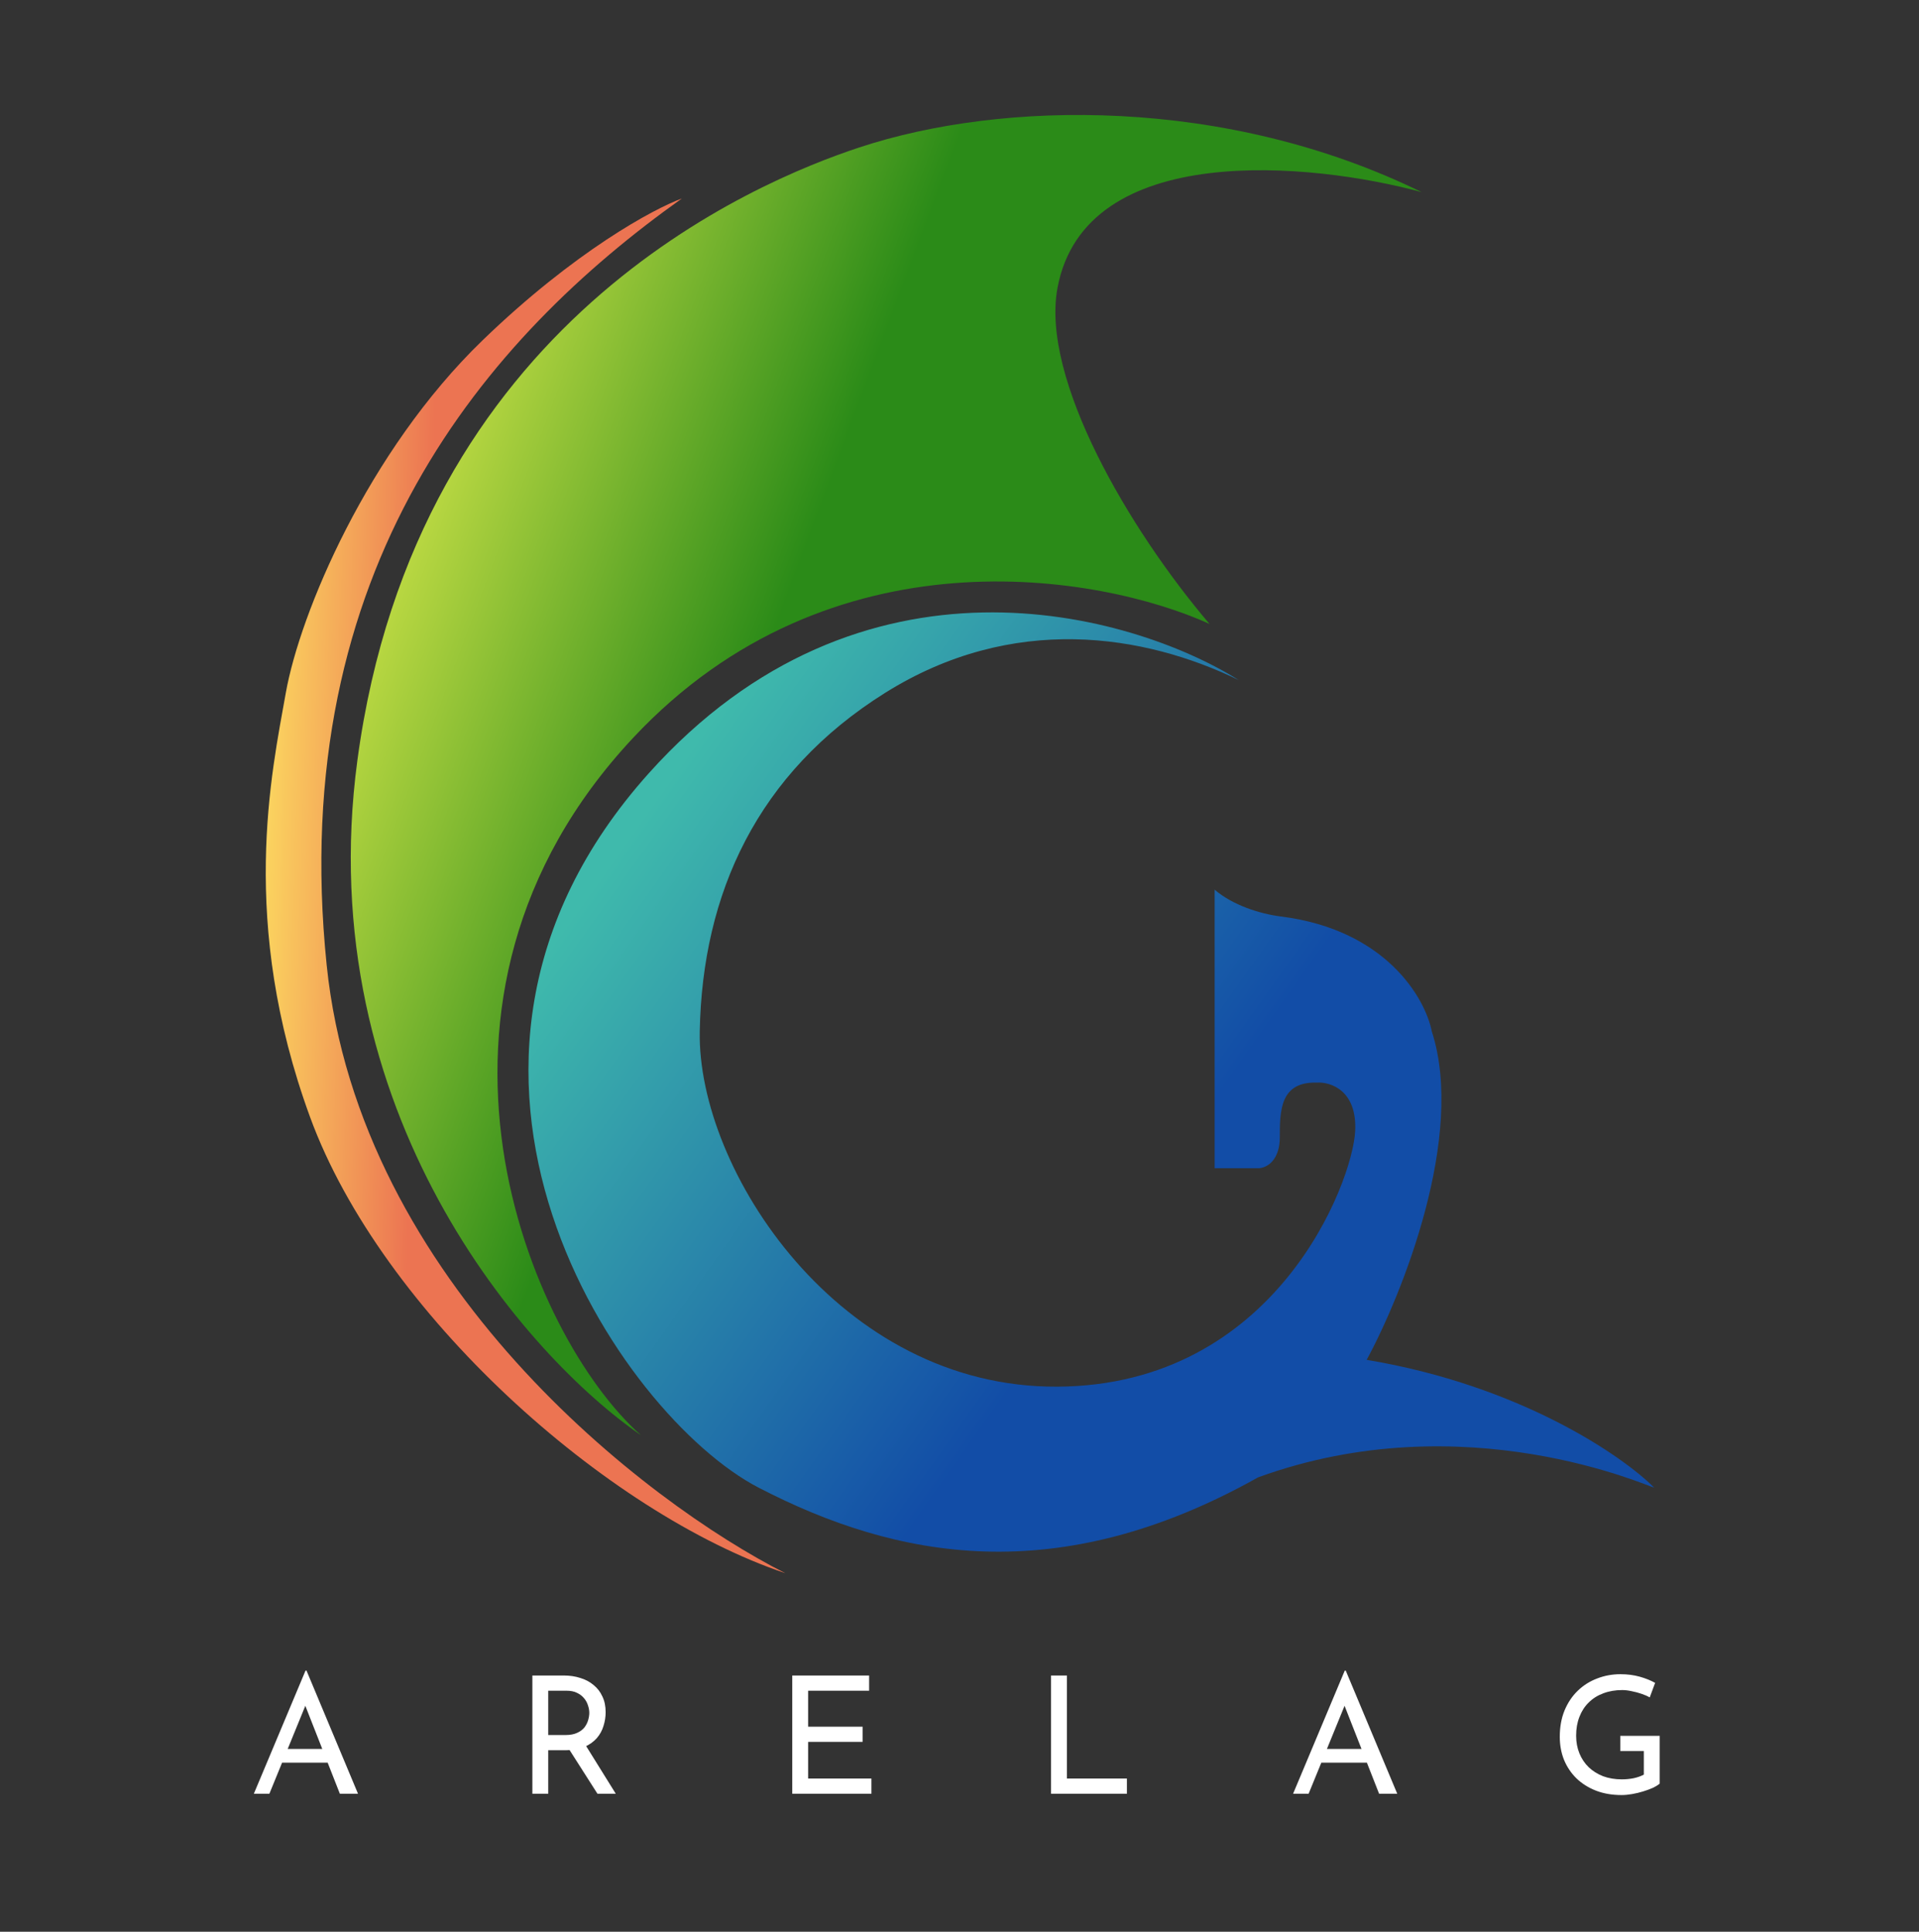 <?xml version="1.0" encoding="UTF-8"?> <svg xmlns="http://www.w3.org/2000/svg" width="751" height="756" viewBox="0 0 751 756" fill="none"><rect x="0" y="0" width="751" height="756" fill="#333333" stroke="none"/><g clip-path="url(#clip0_1_2)"><path d="M266.846 77.687C255.846 81.687 224.846 98.387 188.846 133.187C143.846 176.687 117.346 240.187 111.846 271.187C106.346 302.187 93.346 360.688 121.346 437.188C149.346 513.688 237.346 592.187 307.346 615.687C252.846 588.187 140.646 502.087 127.846 377.688C111.846 222.188 190.846 131.687 266.846 77.687Z" fill="url(#paint0_linear_1_2)"></path><path d="M250.846 561.687C206.179 531.02 121.446 435.287 139.846 297.687C162.846 125.687 295.788 71.086 336.346 57.687C392.346 39.187 479.846 37.687 556.346 75.187C513.346 63.52 424.646 54.687 413.846 112.687C407.236 148.187 441.846 207.187 473.346 244.187C430.346 224.687 325.046 206.287 247.846 288.687C151.346 391.687 207.346 523.187 250.846 561.687Z" fill="url(#paint1_linear_1_2)"></path><path d="M253.846 302.687C336.961 209.887 442.477 239.687 484.846 266.187C447.846 248.187 396.346 239.846 346.346 271.187C296.346 302.528 274.846 349.687 273.846 403.687C272.846 457.687 328.346 543.187 413.846 542.687C499.346 542.187 529.346 462.687 530.346 442.687C531.146 426.687 520.679 423.354 515.346 423.687C500.946 423.287 500.846 434.687 500.846 445.187C500.846 452.387 497.346 456.687 492.846 457.187H475.346V348.187C482.346 354.187 492.846 357.614 501.346 358.687C542.546 363.887 557.846 390.854 560.346 403.687C573.546 444.487 548.846 506.354 534.846 532.187C594.846 542.187 634.846 569.687 647.346 582.187C645.846 582.187 573.346 548.687 492.346 578.187C413.846 622.187 350.846 610.187 296.846 582.187C242.846 554.187 149.953 418.687 253.846 302.687Z" fill="url(#paint2_linear_1_2)"></path><path d="M99.342 702L119.566 653.808H119.95L140.11 702H133.006L117.902 663.536L122.318 660.656L105.422 702H99.342ZM111.182 684.464H128.398L130.446 689.84H109.39L111.182 684.464ZM220.633 655.728C222.979 655.728 225.134 656.048 227.097 656.688C229.102 657.285 230.83 658.203 232.281 659.44C233.774 660.635 234.926 662.128 235.737 663.92C236.59 665.669 237.017 667.717 237.017 670.064C237.017 671.899 236.739 673.691 236.185 675.44C235.673 677.189 234.798 678.789 233.561 680.24C232.323 681.648 230.702 682.8 228.697 683.696C226.734 684.549 224.302 684.976 221.401 684.976H214.553V702H208.345V655.728H220.633ZM221.273 679.024C223.107 679.024 224.622 678.747 225.817 678.192C227.054 677.637 228.014 676.933 228.697 676.08C229.379 675.184 229.87 674.224 230.169 673.2C230.467 672.176 230.617 671.216 230.617 670.32C230.617 669.381 230.446 668.421 230.105 667.44C229.806 666.416 229.294 665.477 228.569 664.624C227.886 663.771 226.969 663.067 225.817 662.512C224.707 661.957 223.342 661.68 221.721 661.68H214.553V679.024H221.273ZM228.889 682.544L240.985 702H233.817L221.529 682.736L228.889 682.544ZM310.052 655.728H340.132V661.68H316.26V675.76H337.572V681.712H316.26V696.048H341.028V702H310.052V655.728ZM411.322 655.728H417.53V696.048H441.018V702H411.322V655.728ZM506.047 702L526.271 653.808H526.655L546.815 702H539.711L524.607 663.536L529.023 660.656L512.127 702H506.047ZM517.887 684.464H535.103L537.151 689.84H516.095L517.887 684.464ZM649.524 698.032C648.884 698.587 647.988 699.141 646.836 699.696C645.684 700.208 644.404 700.677 642.996 701.104C641.63 701.531 640.201 701.872 638.708 702.128C637.257 702.384 635.892 702.512 634.612 702.512C630.9 702.512 627.55 701.936 624.564 700.784C621.62 699.632 619.081 698.032 616.948 695.984C614.857 693.936 613.236 691.525 612.084 688.752C610.974 685.979 610.42 682.971 610.42 679.728C610.42 675.888 611.038 672.453 612.276 669.424C613.556 666.352 615.284 663.771 617.46 661.68C619.678 659.547 622.217 657.947 625.076 656.88C627.934 655.771 630.964 655.216 634.164 655.216C636.852 655.216 639.348 655.536 641.652 656.176C643.956 656.816 645.982 657.627 647.732 658.608L645.62 664.304C644.766 663.792 643.7 663.323 642.42 662.896C641.182 662.469 639.902 662.128 638.58 661.872C637.257 661.573 636.02 661.424 634.868 661.424C632.137 661.424 629.662 661.851 627.444 662.704C625.225 663.515 623.326 664.709 621.748 666.288C620.169 667.824 618.953 669.701 618.1 671.92C617.246 674.096 616.82 676.549 616.82 679.28C616.82 681.797 617.246 684.101 618.1 686.192C618.953 688.283 620.169 690.096 621.748 691.632C623.326 693.125 625.204 694.299 627.38 695.152C629.598 695.963 632.03 696.368 634.676 696.368C636.254 696.368 637.812 696.219 639.348 695.92C640.884 695.579 642.206 695.109 643.316 694.512V685.296H634.1V679.344H649.524V698.032Z" fill="white"></path></g><defs><linearGradient id="paint0_linear_1_2" x1="165.346" y1="312.187" x2="104.346" y2="310.187" gradientUnits="userSpaceOnUse"><stop stop-color="#EC7452"></stop><stop offset="1" stop-color="#FBD45F"></stop></linearGradient><linearGradient id="paint1_linear_1_2" x1="152.846" y1="233.187" x2="289.346" y2="284.187" gradientUnits="userSpaceOnUse"><stop stop-color="#BAD842"></stop><stop offset="1" stop-color="#2B8B18"></stop></linearGradient><linearGradient id="paint2_linear_1_2" x1="501.846" y1="463.687" x2="267.346" y2="297.187" gradientUnits="userSpaceOnUse"><stop offset="0.14" stop-color="#124DA7"></stop><stop offset="1" stop-color="#3FBAAC"></stop></linearGradient><clipPath id="clip0_1_2"><rect width="751" height="756" fill="white"></rect></clipPath></defs></svg> 